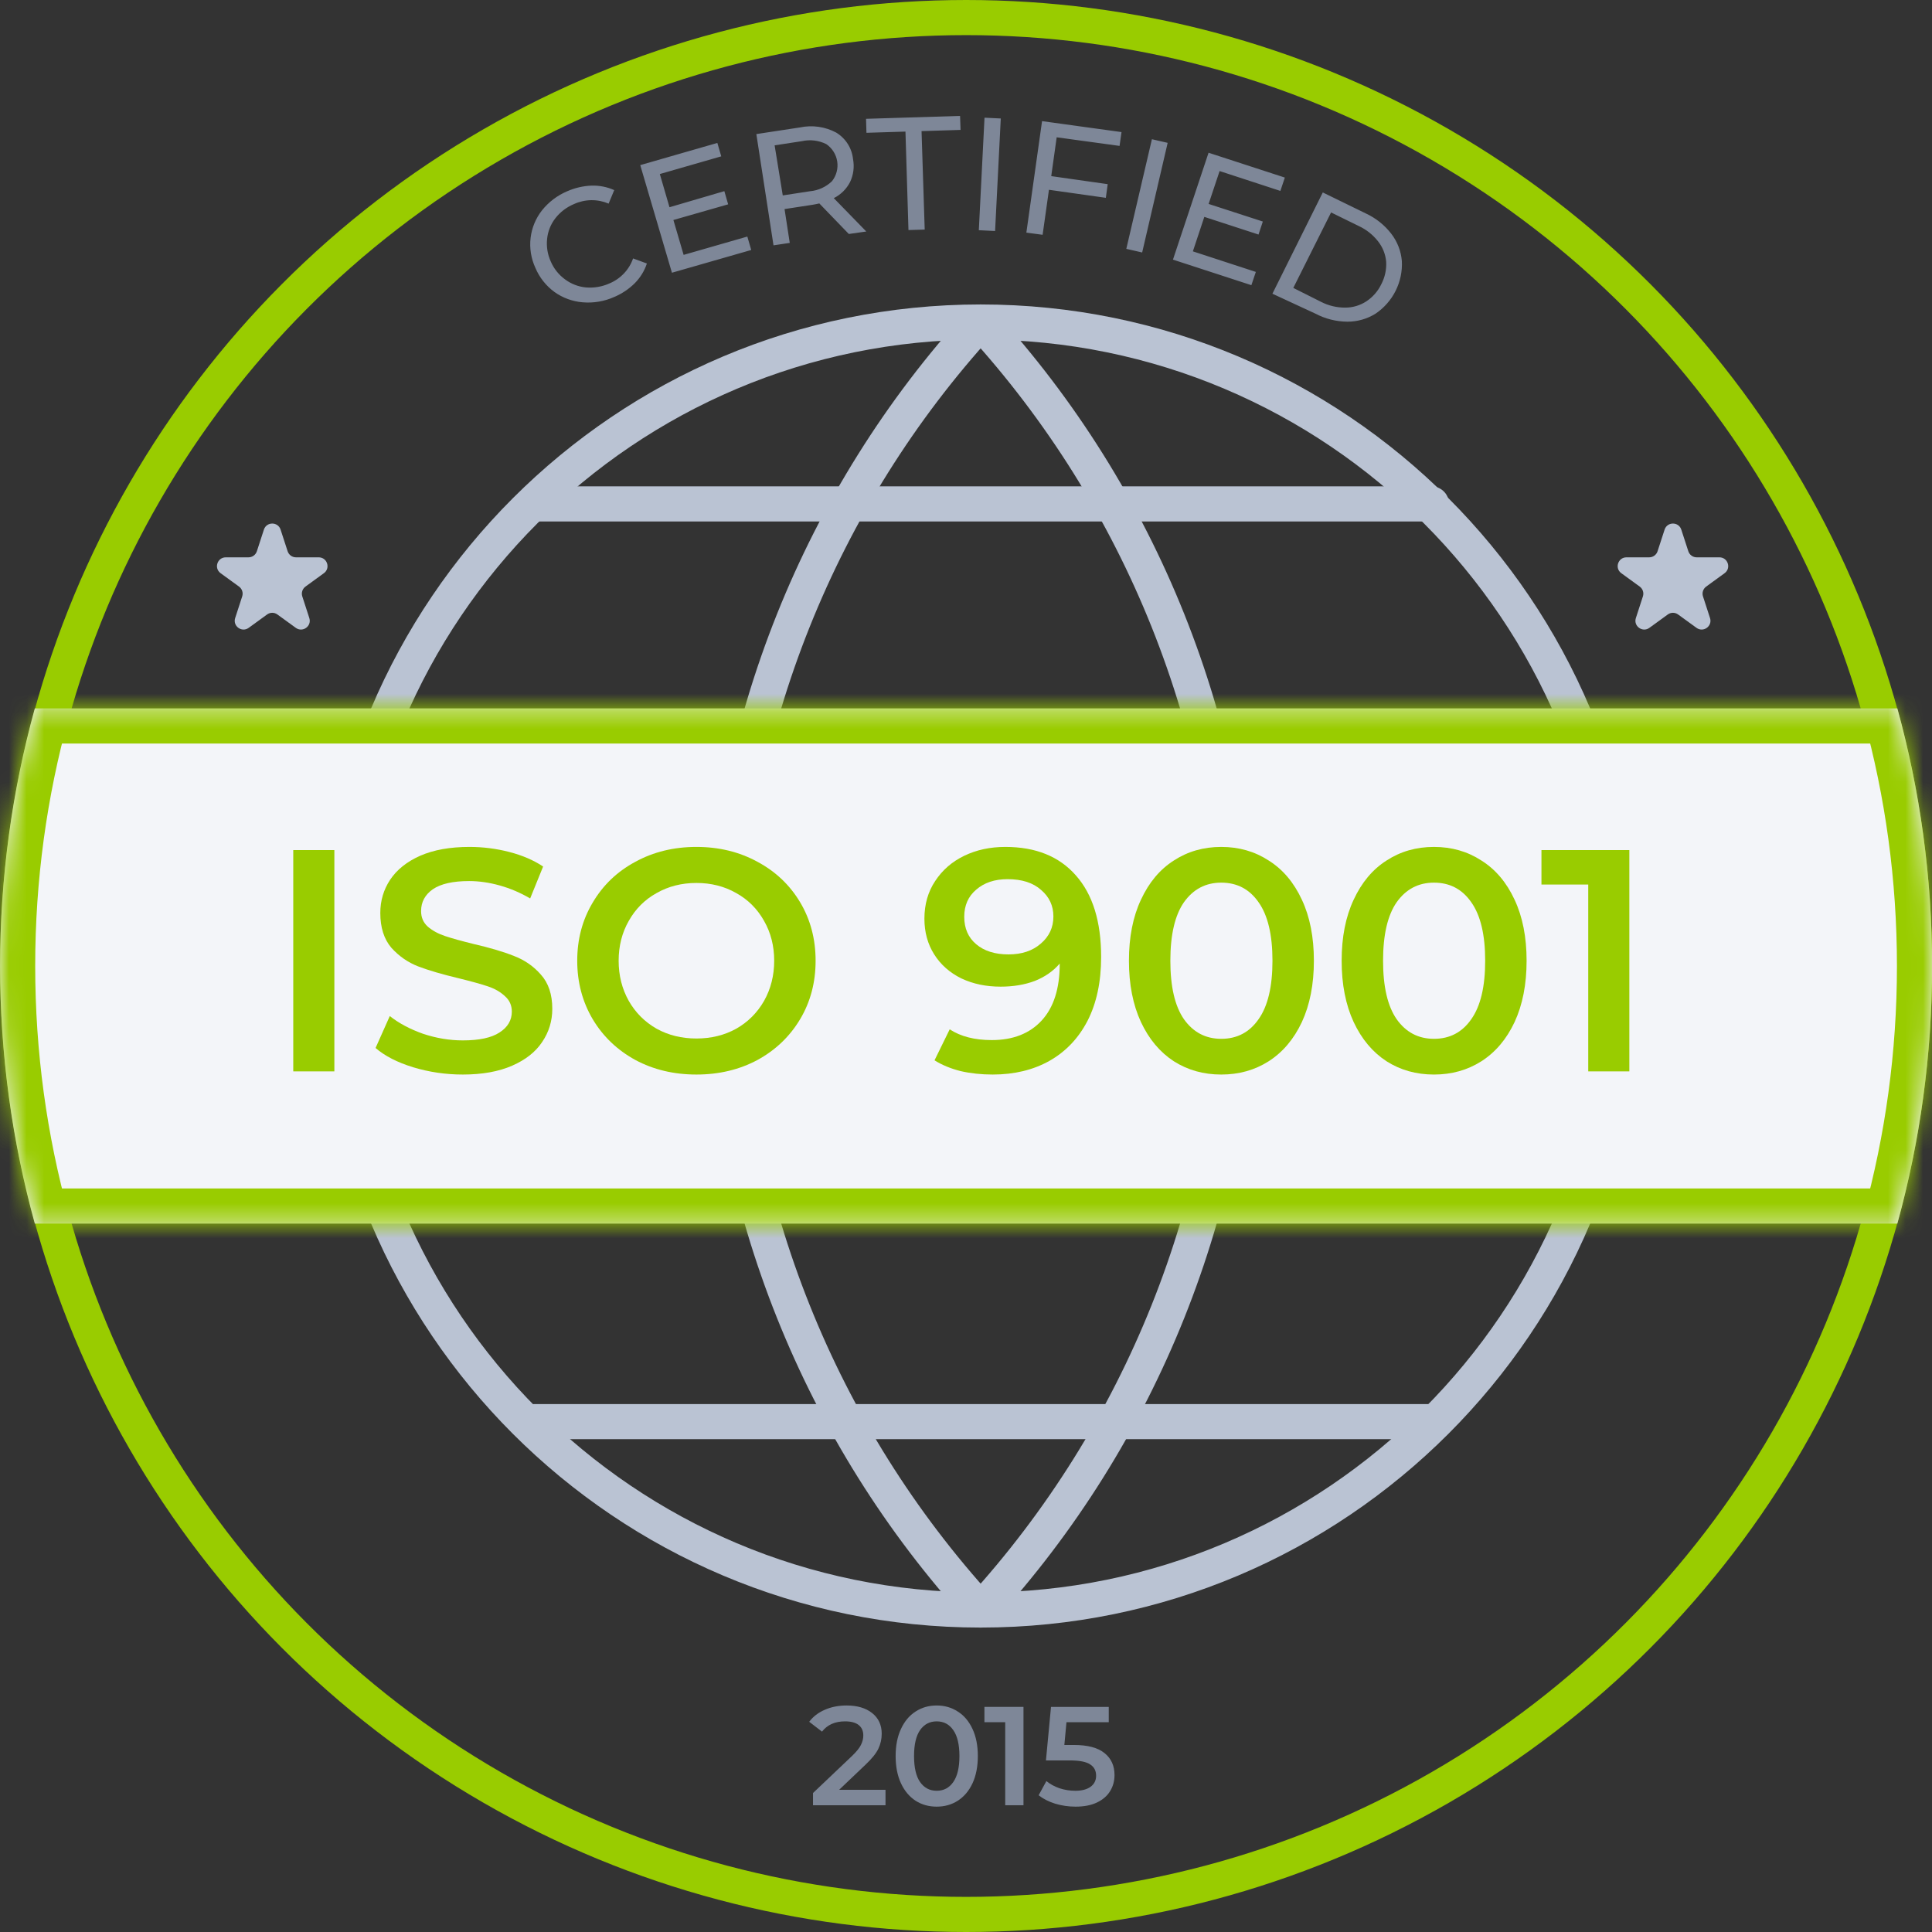 <svg xmlns="http://www.w3.org/2000/svg" width="110" height="110" viewBox="0 0 110 110" fill="none"><rect x="0" y="0" width="110" height="110" fill="#333333" stroke="none"/><circle cx="55.009" cy="55" r="54" stroke="#99CC00" stroke-width="2"></circle><path d="M55.834 91.667C76.084 91.667 92.5 75.251 92.5 55C92.5 34.75 76.084 18.334 55.834 18.334C35.583 18.334 19.167 34.75 19.167 55C19.167 75.251 35.583 91.667 55.834 91.667Z" stroke="#BAC3D3" stroke-width="2" stroke-linecap="round" stroke-linejoin="round"></path><path d="M19.167 55H92.5" stroke="#BAC3D3" stroke-width="2" stroke-linecap="round" stroke-linejoin="round"></path><path d="M30.442 80.941L81.501 80.941" stroke="#BAC3D3" stroke-width="2" stroke-linecap="round" stroke-linejoin="round"></path><path d="M30.442 28.691L81.501 28.691" stroke="#BAC3D3" stroke-width="2" stroke-linecap="round" stroke-linejoin="round"></path><path d="M55.834 18.334C65.005 28.374 70.217 41.404 70.5 55C70.217 68.596 65.005 81.626 55.834 91.667C46.662 81.626 41.45 68.596 41.167 55C41.45 41.404 46.662 28.374 55.834 18.334Z" stroke="#BAC3D3" stroke-width="2" stroke-linecap="round" stroke-linejoin="round"></path><mask id="path-7-inside-1_13307_6070" fill="white"><path fill-rule="evenodd" clip-rule="evenodd" d="M108.027 69.667C109.316 64.997 110.004 60.079 110.004 55C110.004 49.921 109.316 45.003 108.027 40.333H1.982C0.693 45.003 0.004 49.921 0.004 55C0.004 60.079 0.693 64.997 1.982 69.667H108.027Z"></path></mask><path fill-rule="evenodd" clip-rule="evenodd" d="M108.027 69.667C109.316 64.997 110.004 60.079 110.004 55C110.004 49.921 109.316 45.003 108.027 40.333H1.982C0.693 45.003 0.004 49.921 0.004 55C0.004 60.079 0.693 64.997 1.982 69.667H108.027Z" fill="#F3F5F9"></path><path d="M108.027 69.667V71.667H109.55L109.955 70.199L108.027 69.667ZM108.027 40.333L109.955 39.801L109.55 38.333H108.027V40.333ZM1.982 40.333V38.333H0.459L0.054 39.801L1.982 40.333ZM1.982 69.667L0.054 70.199L0.459 71.667H1.982V69.667ZM108.004 55C108.004 59.898 107.341 64.637 106.099 69.135L109.955 70.199C111.291 65.358 112.004 60.261 112.004 55H108.004ZM106.099 40.865C107.341 45.363 108.004 50.102 108.004 55H112.004C112.004 49.739 111.291 44.642 109.955 39.801L106.099 40.865ZM1.982 42.333H108.027V38.333H1.982V42.333ZM2.004 55C2.004 50.102 2.668 45.363 3.91 40.865L0.054 39.801C-1.282 44.642 -1.996 49.739 -1.996 55H2.004ZM3.91 69.135C2.668 64.637 2.004 59.898 2.004 55H-1.996C-1.996 60.261 -1.282 65.358 0.054 70.199L3.91 69.135ZM108.027 67.667H1.982V71.667H108.027V67.667Z" fill="#99CC00" mask="url(#path-7-inside-1_13307_6070)"></path><path d="M92.768 48.4V61H90.428V50.362H87.764V48.4H92.768Z" fill="#99CC00"></path><path d="M81.644 61.18C80.636 61.18 79.736 60.928 78.944 60.424C78.152 59.908 77.528 59.164 77.072 58.192C76.616 57.208 76.388 56.044 76.388 54.7C76.388 53.356 76.616 52.198 77.072 51.226C77.528 50.242 78.152 49.498 78.944 48.994C79.736 48.478 80.636 48.22 81.644 48.22C82.652 48.22 83.552 48.478 84.344 48.994C85.148 49.498 85.778 50.242 86.234 51.226C86.69 52.198 86.918 53.356 86.918 54.7C86.918 56.044 86.69 57.208 86.234 58.192C85.778 59.164 85.148 59.908 84.344 60.424C83.552 60.928 82.652 61.18 81.644 61.18ZM81.644 59.146C82.544 59.146 83.252 58.774 83.768 58.03C84.296 57.286 84.56 56.176 84.56 54.7C84.56 53.224 84.296 52.114 83.768 51.37C83.252 50.626 82.544 50.254 81.644 50.254C80.756 50.254 80.048 50.626 79.52 51.37C79.004 52.114 78.746 53.224 78.746 54.7C78.746 56.176 79.004 57.286 79.52 58.03C80.048 58.774 80.756 59.146 81.644 59.146Z" fill="#99CC00"></path><path d="M69.533 61.18C68.525 61.18 67.625 60.928 66.833 60.424C66.041 59.908 65.417 59.164 64.961 58.192C64.505 57.208 64.277 56.044 64.277 54.7C64.277 53.356 64.505 52.198 64.961 51.226C65.417 50.242 66.041 49.498 66.833 48.994C67.625 48.478 68.525 48.22 69.533 48.22C70.541 48.22 71.441 48.478 72.233 48.994C73.037 49.498 73.667 50.242 74.123 51.226C74.579 52.198 74.807 53.356 74.807 54.7C74.807 56.044 74.579 57.208 74.123 58.192C73.667 59.164 73.037 59.908 72.233 60.424C71.441 60.928 70.541 61.18 69.533 61.18ZM69.533 59.146C70.433 59.146 71.141 58.774 71.657 58.03C72.185 57.286 72.449 56.176 72.449 54.7C72.449 53.224 72.185 52.114 71.657 51.37C71.141 50.626 70.433 50.254 69.533 50.254C68.645 50.254 67.937 50.626 67.409 51.37C66.893 52.114 66.635 53.224 66.635 54.7C66.635 56.176 66.893 57.286 67.409 58.03C67.937 58.774 68.645 59.146 69.533 59.146Z" fill="#99CC00"></path><path d="M57.24 48.22C58.968 48.22 60.306 48.76 61.254 49.84C62.214 50.92 62.694 52.468 62.694 54.484C62.694 55.9 62.436 57.112 61.92 58.12C61.404 59.116 60.678 59.878 59.742 60.406C58.818 60.922 57.744 61.18 56.52 61.18C55.872 61.18 55.26 61.114 54.684 60.982C54.12 60.838 53.628 60.634 53.208 60.37L54.072 58.606C54.696 59.014 55.494 59.218 56.466 59.218C57.678 59.218 58.626 58.846 59.31 58.102C59.994 57.358 60.336 56.284 60.336 54.88V54.862C59.964 55.294 59.49 55.624 58.914 55.852C58.338 56.068 57.69 56.176 56.97 56.176C56.142 56.176 55.398 56.02 54.738 55.708C54.078 55.384 53.562 54.928 53.19 54.34C52.818 53.752 52.632 53.074 52.632 52.306C52.632 51.49 52.836 50.776 53.244 50.164C53.652 49.54 54.204 49.06 54.9 48.724C55.596 48.388 56.376 48.22 57.24 48.22ZM57.42 54.34C58.176 54.34 58.788 54.136 59.256 53.728C59.736 53.32 59.976 52.804 59.976 52.18C59.976 51.568 59.742 51.064 59.274 50.668C58.818 50.26 58.182 50.056 57.366 50.056C56.634 50.056 56.04 50.254 55.584 50.65C55.128 51.034 54.9 51.55 54.9 52.198C54.9 52.858 55.128 53.38 55.584 53.764C56.04 54.148 56.652 54.34 57.42 54.34Z" fill="#99CC00"></path><path d="M39.651 61.18C38.367 61.18 37.209 60.904 36.177 60.352C35.145 59.788 34.335 59.014 33.747 58.03C33.159 57.034 32.865 55.924 32.865 54.7C32.865 53.476 33.159 52.372 33.747 51.388C34.335 50.392 35.145 49.618 36.177 49.066C37.209 48.502 38.367 48.22 39.651 48.22C40.935 48.22 42.093 48.502 43.125 49.066C44.157 49.618 44.967 50.386 45.555 51.37C46.143 52.354 46.437 53.464 46.437 54.7C46.437 55.936 46.143 57.046 45.555 58.03C44.967 59.014 44.157 59.788 43.125 60.352C42.093 60.904 40.935 61.18 39.651 61.18ZM39.651 59.128C40.491 59.128 41.247 58.942 41.919 58.57C42.591 58.186 43.119 57.658 43.503 56.986C43.887 56.302 44.079 55.54 44.079 54.7C44.079 53.86 43.887 53.104 43.503 52.432C43.119 51.748 42.591 51.22 41.919 50.848C41.247 50.464 40.491 50.272 39.651 50.272C38.811 50.272 38.055 50.464 37.383 50.848C36.711 51.22 36.183 51.748 35.799 52.432C35.415 53.104 35.223 53.86 35.223 54.7C35.223 55.54 35.415 56.302 35.799 56.986C36.183 57.658 36.711 58.186 37.383 58.57C38.055 58.942 38.811 59.128 39.651 59.128Z" fill="#99CC00"></path><path d="M26.351 61.18C25.379 61.18 24.437 61.042 23.525 60.766C22.625 60.49 21.911 60.124 21.383 59.668L22.193 57.85C22.709 58.258 23.339 58.594 24.083 58.858C24.839 59.11 25.595 59.236 26.351 59.236C27.287 59.236 27.983 59.086 28.439 58.786C28.907 58.486 29.141 58.09 29.141 57.598C29.141 57.238 29.009 56.944 28.745 56.716C28.493 56.476 28.169 56.29 27.773 56.158C27.377 56.026 26.837 55.876 26.153 55.708C25.193 55.48 24.413 55.252 23.813 55.024C23.225 54.796 22.715 54.442 22.283 53.962C21.863 53.47 21.653 52.81 21.653 51.982C21.653 51.286 21.839 50.656 22.211 50.092C22.595 49.516 23.165 49.06 23.921 48.724C24.689 48.388 25.625 48.22 26.729 48.22C27.497 48.22 28.253 48.316 28.997 48.508C29.741 48.7 30.383 48.976 30.923 49.336L30.185 51.154C29.633 50.83 29.057 50.584 28.457 50.416C27.857 50.248 27.275 50.164 26.711 50.164C25.787 50.164 25.097 50.32 24.641 50.632C24.197 50.944 23.975 51.358 23.975 51.874C23.975 52.234 24.101 52.528 24.353 52.756C24.617 52.984 24.947 53.164 25.343 53.296C25.739 53.428 26.279 53.578 26.963 53.746C27.899 53.962 28.667 54.19 29.267 54.43C29.867 54.658 30.377 55.012 30.797 55.492C31.229 55.972 31.445 56.62 31.445 57.436C31.445 58.132 31.253 58.762 30.869 59.326C30.497 59.89 29.927 60.34 29.159 60.676C28.391 61.012 27.455 61.18 26.351 61.18Z" fill="#99CC00"></path><path d="M16.697 48.4H19.037V61H16.697V48.4Z" fill="#99CC00"></path><path d="M61.136 99.351C61.926 99.351 62.51 99.506 62.888 99.815C63.267 100.119 63.456 100.535 63.456 101.063C63.456 101.399 63.374 101.703 63.208 101.975C63.043 102.247 62.795 102.463 62.464 102.623C62.134 102.783 61.726 102.863 61.24 102.863C60.84 102.863 60.454 102.807 60.08 102.695C59.707 102.578 59.392 102.418 59.136 102.215L59.576 101.407C59.784 101.578 60.032 101.714 60.32 101.815C60.614 101.911 60.915 101.959 61.224 101.959C61.592 101.959 61.88 101.884 62.088 101.735C62.302 101.58 62.408 101.37 62.408 101.103C62.408 100.815 62.294 100.599 62.064 100.455C61.84 100.306 61.454 100.231 60.904 100.231H59.552L59.84 97.183H63.128V98.055H60.72L60.6 99.351H61.136Z" fill="#7E8798"></path><path d="M58.273 97.183V102.783H57.233V98.055H56.049V97.183H58.273Z" fill="#7E8798"></path><path d="M53.33 102.863C52.882 102.863 52.482 102.751 52.13 102.527C51.778 102.298 51.5 101.967 51.298 101.535C51.095 101.098 50.994 100.58 50.994 99.983C50.994 99.386 51.095 98.871 51.298 98.439C51.5 98.002 51.778 97.671 52.13 97.447C52.482 97.218 52.882 97.103 53.33 97.103C53.778 97.103 54.178 97.218 54.53 97.447C54.887 97.671 55.167 98.002 55.37 98.439C55.572 98.871 55.674 99.386 55.674 99.983C55.674 100.58 55.572 101.098 55.37 101.535C55.167 101.967 54.887 102.298 54.53 102.527C54.178 102.751 53.778 102.863 53.33 102.863ZM53.33 101.959C53.73 101.959 54.044 101.794 54.274 101.463C54.508 101.132 54.626 100.639 54.626 99.983C54.626 99.327 54.508 98.834 54.274 98.503C54.044 98.172 53.73 98.007 53.33 98.007C52.935 98.007 52.62 98.172 52.386 98.503C52.156 98.834 52.042 99.327 52.042 99.983C52.042 100.639 52.156 101.132 52.386 101.463C52.62 101.794 52.935 101.959 53.33 101.959Z" fill="#7E8798"></path><path d="M50.417 101.903V102.783H46.289V102.087L48.513 99.975C48.763 99.735 48.931 99.527 49.017 99.351C49.107 99.17 49.153 98.991 49.153 98.815C49.153 98.554 49.065 98.354 48.889 98.215C48.713 98.076 48.454 98.007 48.113 98.007C47.542 98.007 47.105 98.202 46.801 98.591L46.073 98.031C46.291 97.738 46.585 97.511 46.953 97.351C47.326 97.186 47.742 97.103 48.201 97.103C48.809 97.103 49.294 97.247 49.657 97.535C50.019 97.823 50.201 98.215 50.201 98.711C50.201 99.015 50.137 99.3 50.009 99.567C49.881 99.834 49.635 100.138 49.273 100.479L47.777 101.903H50.417Z" fill="#7E8798"></path><path fill-rule="evenodd" clip-rule="evenodd" d="M51.553 7.492L49.332 7.561L49.309 6.765L54.662 6.6L54.69 7.396L52.469 7.465L52.649 13.071L51.724 13.098L51.553 7.492ZM46.649 11.583L48.328 13.322L49.323 13.181L47.472 11.281C47.872 11.082 48.197 10.761 48.398 10.366C48.592 9.96 48.652 9.504 48.569 9.062C48.537 8.753 48.434 8.456 48.267 8.193C48.1 7.93 47.874 7.709 47.607 7.547C46.98 7.213 46.254 7.109 45.557 7.254L43.063 7.634L44.04 13.968L44.965 13.83L44.669 11.904L46.251 11.661C46.348 11.648 46.478 11.62 46.649 11.583ZM47.636 9.784C47.585 9.977 47.495 10.158 47.371 10.316C47.033 10.643 46.592 10.845 46.121 10.888L44.567 11.126L44.104 8.275L45.659 8.037C46.127 7.933 46.618 7.992 47.047 8.206C47.213 8.32 47.353 8.466 47.46 8.636C47.567 8.805 47.637 8.995 47.668 9.192C47.698 9.389 47.687 9.591 47.636 9.784ZM42.55 13.469L42.772 14.233L38.257 15.528L36.453 9.401L40.843 8.138L41.065 8.902L37.568 9.909L38.118 11.799L41.241 10.883L41.458 11.634L38.34 12.526L38.923 14.512L42.55 13.469ZM33.172 17.212C32.595 17.164 32.041 16.962 31.571 16.626C31.09 16.275 30.714 15.8 30.484 15.254C30.235 14.717 30.141 14.123 30.211 13.537C30.28 12.969 30.503 12.429 30.859 11.977C31.239 11.501 31.733 11.126 32.298 10.888C32.736 10.695 33.207 10.586 33.686 10.568C34.129 10.555 34.568 10.643 34.972 10.824L34.653 11.593C34.34 11.459 34.002 11.392 33.662 11.397C33.321 11.402 32.986 11.478 32.677 11.62C32.257 11.796 31.89 12.077 31.613 12.435C31.352 12.774 31.192 13.178 31.15 13.602C31.103 14.041 31.175 14.485 31.358 14.887C31.532 15.294 31.813 15.647 32.173 15.908C32.52 16.167 32.933 16.326 33.366 16.366C33.819 16.403 34.275 16.326 34.69 16.141C35.005 16.012 35.288 15.817 35.522 15.571C35.756 15.325 35.934 15.033 36.045 14.714L36.831 15.002C36.693 15.421 36.459 15.803 36.147 16.119C35.812 16.453 35.414 16.72 34.976 16.906C34.412 17.16 33.79 17.265 33.172 17.212ZM56.98 6.746L56.054 6.701L55.73 13.107L56.656 13.153L56.98 6.746ZM60.163 7.817L59.853 10.028L63.068 10.485L62.962 11.263L59.723 10.806L59.362 13.368L58.437 13.245L59.33 6.897L63.855 7.52L63.743 8.307L60.163 7.817ZM66.482 8.133L65.585 7.927L64.127 14.169L65.03 14.375L66.482 8.133ZM71.502 15.482L71.248 16.237L66.783 14.782L68.81 8.696L73.154 10.11L72.899 10.87L69.439 9.739L68.814 11.611L71.9 12.613L71.655 13.354L68.569 12.348L67.917 14.311L71.502 15.482ZM77.761 12.151L75.314 10.957L72.446 16.723L74.893 17.857C75.453 18.153 76.077 18.31 76.711 18.315C77.281 18.317 77.84 18.159 78.321 17.857C78.808 17.527 79.202 17.078 79.463 16.554C79.725 16.03 79.846 15.448 79.816 14.865C79.77 14.3 79.561 13.76 79.214 13.309C78.831 12.813 78.333 12.416 77.761 12.151ZM76.591 17.514C76.108 17.517 75.631 17.402 75.203 17.18L73.635 16.393L75.786 12.096L77.354 12.865C77.788 13.065 78.167 13.365 78.46 13.739C78.725 14.074 78.886 14.477 78.923 14.901C78.948 15.342 78.853 15.781 78.65 16.173C78.46 16.572 78.164 16.913 77.794 17.157C77.437 17.391 77.019 17.515 76.591 17.514Z" fill="#7E8798"></path><path d="M15.025 30.155C15.175 29.694 15.826 29.694 15.976 30.155L16.376 31.386C16.443 31.592 16.635 31.732 16.852 31.732H18.146C18.631 31.732 18.832 32.352 18.44 32.636L17.393 33.397C17.218 33.525 17.144 33.75 17.211 33.956L17.611 35.188C17.761 35.648 17.234 36.031 16.842 35.747L15.794 34.986C15.619 34.858 15.382 34.858 15.207 34.986L14.159 35.747C13.767 36.031 13.24 35.648 13.39 35.188L13.79 33.956C13.857 33.75 13.784 33.525 13.608 33.397L12.561 32.636C12.169 32.352 12.37 31.732 12.855 31.732H14.149C14.366 31.732 14.558 31.592 14.625 31.386L15.025 30.155Z" fill="#BAC3D3"></path><path d="M94.775 30.155C94.925 29.694 95.576 29.694 95.726 30.155L96.126 31.386C96.193 31.592 96.385 31.732 96.602 31.732H97.896C98.381 31.732 98.582 32.352 98.19 32.636L97.143 33.397C96.968 33.525 96.894 33.75 96.961 33.956L97.361 35.188C97.511 35.648 96.984 36.031 96.592 35.747L95.544 34.986C95.369 34.858 95.132 34.858 94.957 34.986L93.909 35.747C93.517 36.031 92.99 35.648 93.14 35.188L93.54 33.956C93.607 33.75 93.534 33.525 93.358 33.397L92.311 32.636C91.919 32.352 92.12 31.732 92.605 31.732H93.9C94.116 31.732 94.308 31.592 94.375 31.386L94.775 30.155Z" fill="#BAC3D3"></path></svg>
